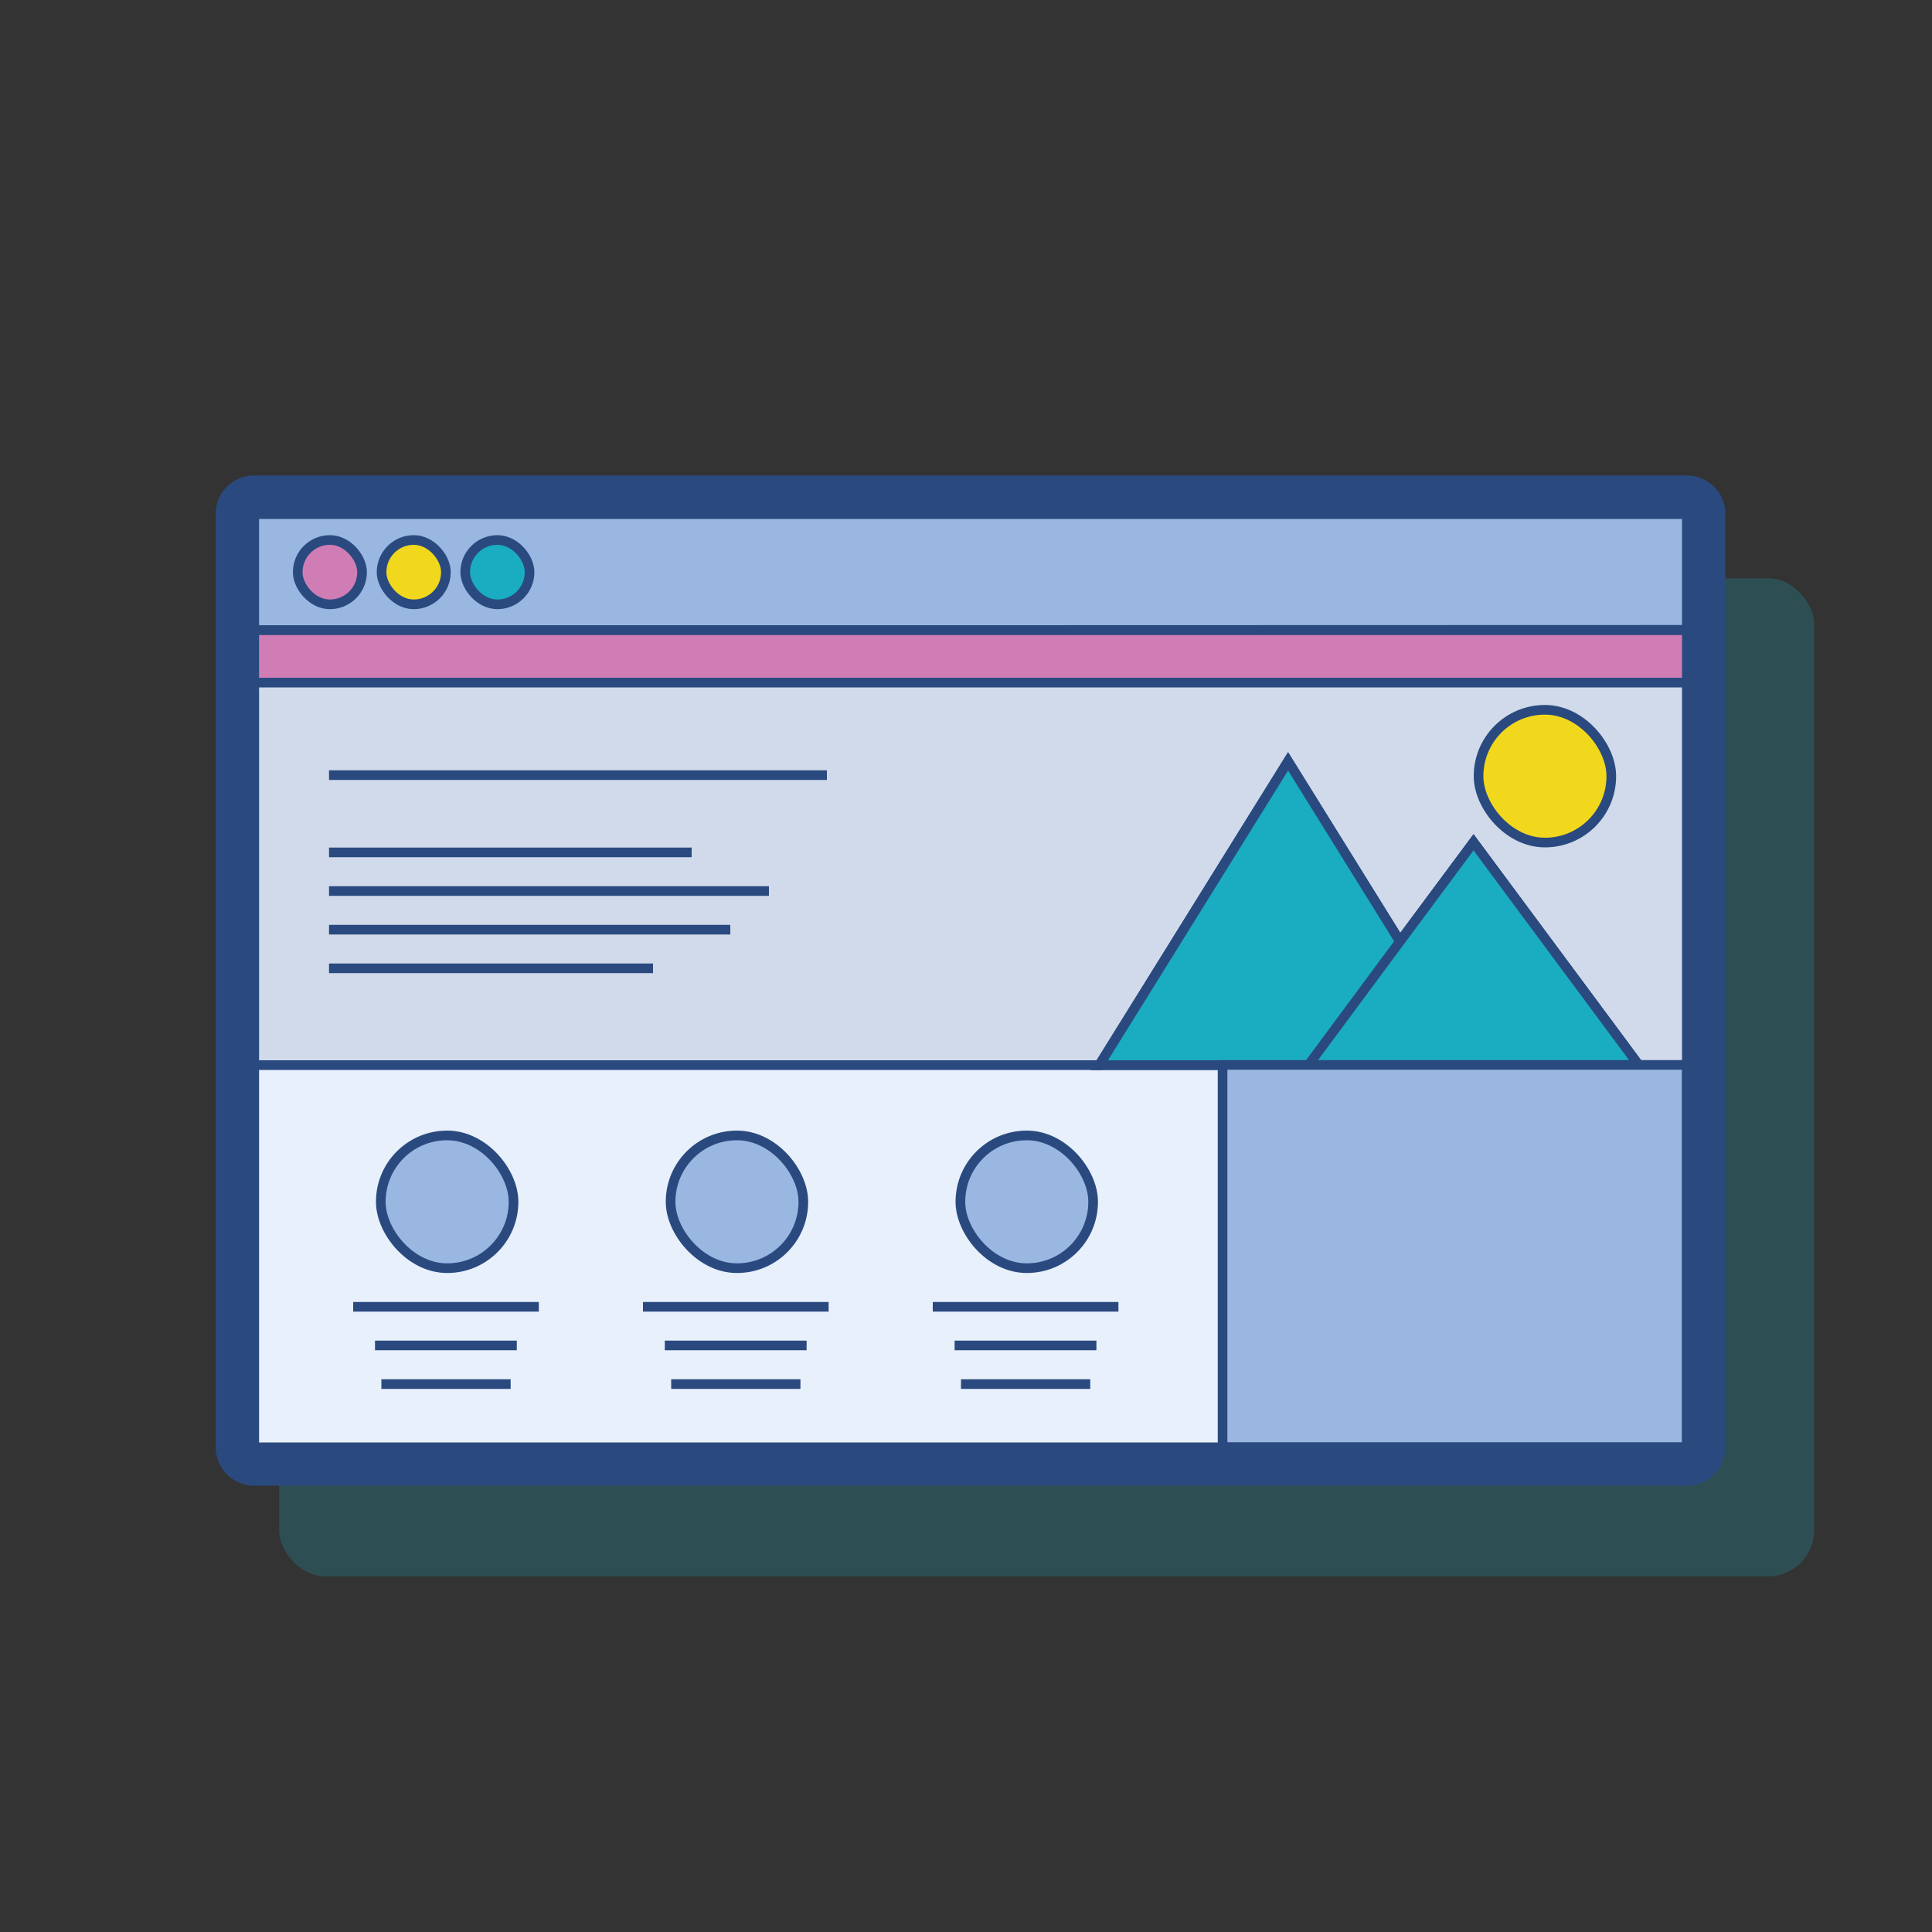 <svg id="Layer_1" data-name="Layer 1" xmlns="http://www.w3.org/2000/svg" viewBox="0 0 100 100"><rect x="0" y="0" width="100" height="100" fill="#333333" stroke="none"/><title>design</title><rect x="14.45" y="29.93" width="79.45" height="51.66" rx="2.38" fill="#1aadc2" opacity="0.23"/><polygon points="87.31 26.61 87.31 32.6 13.16 32.62 13.16 26.61 87.31 26.61" fill="#9ab7e2" stroke="#2a4a7f" stroke-miterlimit="10" stroke-width="0.5" fill-rule="evenodd"/><polygon points="87.31 32.62 87.31 74.91 87.31 74.91 13.16 74.91 13.16 32.63 87.31 32.62" fill="#e8f0fc" stroke="#2a4a7f" stroke-miterlimit="10" stroke-width="0.5" fill-rule="evenodd"/><rect x="15.41" y="27.95" width="3.33" height="3.33" rx="1.67" fill="#d17db5" stroke="#2a4a7f" stroke-miterlimit="10" stroke-width="0.5"/><rect x="19.75" y="27.95" width="3.33" height="3.33" rx="1.67" fill="#f2d81d" stroke="#2a4a7f" stroke-miterlimit="10" stroke-width="0.5"/><rect x="24.08" y="27.95" width="3.33" height="3.33" rx="1.67" fill="#1aadc2" stroke="#2a4a7f" stroke-miterlimit="10" stroke-width="0.5"/><path d="M87.31,26.61V74.9H13.16V26.61H87.31m0-2H13.16a2,2,0,0,0-2,2V74.9a2,2,0,0,0,2,2H87.31a2,2,0,0,0,2-2V26.61a2,2,0,0,0-2-2Z" fill="#2a4a7f"/><rect x="13.16" y="32.62" width="74.15" height="2.83" fill="#d17db5" stroke="#2a4a7f" stroke-miterlimit="10" stroke-width="0.5"/><polygon points="87.31 35.33 87.31 55.13 84.82 55.13 76.27 43.6 72.46 48.73 66.67 39.41 56.9 55.13 13.16 55.13 13.16 35.33 87.31 35.33" fill="#d0daea" stroke="#2a4a7f" stroke-miterlimit="10" stroke-width="0.5" fill-rule="evenodd"/><polygon points="84.82 55.13 56.9 55.13 66.67 39.41 72.46 48.73 76.27 43.6 84.82 55.13" fill="#9ab7e2" stroke="#2a4a7f" stroke-miterlimit="10" stroke-width="0.5" fill-rule="evenodd"/><g id="icons8-night_landscape" data-name="icons8-night landscape"><polygon points="76.44 55.13 56.9 55.13 66.67 39.41 72.46 48.73 76.44 55.13" fill="#1aadc2" stroke="#2a4a7f" stroke-miterlimit="10" stroke-width="0.5" fill-rule="evenodd"/><polygon points="84.82 55.13 67.72 55.13 72.46 48.73 76.27 43.6 84.82 55.13" fill="#1aadc2" stroke="#2a4a7f" stroke-miterlimit="10" stroke-width="0.5" fill-rule="evenodd"/></g><rect x="76.53" y="36.74" width="6.87" height="6.87" rx="3.43" fill="#f2d81d" stroke="#2a4a7f" stroke-miterlimit="10" stroke-width="0.5"/><line x1="42.8" y1="40.12" x2="17.03" y2="40.12" fill="#9ab7e2" stroke="#2a4a7f" stroke-miterlimit="10" stroke-width="0.5"/><line x1="35.8" y1="44.12" x2="17.03" y2="44.12" fill="#9ab7e2" stroke="#2a4a7f" stroke-miterlimit="10" stroke-width="0.5"/><line x1="39.8" y1="46.12" x2="17.03" y2="46.12" fill="#9ab7e2" stroke="#2a4a7f" stroke-miterlimit="10" stroke-width="0.5"/><line x1="37.8" y1="48.12" x2="17.03" y2="48.12" fill="#9ab7e2" stroke="#2a4a7f" stroke-miterlimit="10" stroke-width="0.5"/><line x1="33.8" y1="50.12" x2="17.03" y2="50.12" fill="#9ab7e2" stroke="#2a4a7f" stroke-miterlimit="10" stroke-width="0.5"/><rect x="19.71" y="58.77" width="6.87" height="6.87" rx="3.43" fill="#9ab7e2" stroke="#2a4a7f" stroke-miterlimit="10" stroke-width="0.5"/><line x1="27.89" y1="67.64" x2="18.28" y2="67.64" fill="#9ab7e2" stroke="#2a4a7f" stroke-miterlimit="10" stroke-width="0.5"/><line x1="26.75" y1="69.64" x2="19.41" y2="69.64" fill="#9ab7e2" stroke="#2a4a7f" stroke-miterlimit="10" stroke-width="0.5"/><line x1="26.43" y1="71.64" x2="19.74" y2="71.64" fill="#9ab7e2" stroke="#2a4a7f" stroke-miterlimit="10" stroke-width="0.5"/><rect x="34.71" y="58.77" width="6.87" height="6.87" rx="3.43" fill="#9ab7e2" stroke="#2a4a7f" stroke-miterlimit="10" stroke-width="0.5"/><line x1="42.89" y1="67.64" x2="33.28" y2="67.64" fill="#9ab7e2" stroke="#2a4a7f" stroke-miterlimit="10" stroke-width="0.5"/><line x1="41.75" y1="69.64" x2="34.41" y2="69.64" fill="#9ab7e2" stroke="#2a4a7f" stroke-miterlimit="10" stroke-width="0.5"/><line x1="41.43" y1="71.64" x2="34.74" y2="71.64" fill="#9ab7e2" stroke="#2a4a7f" stroke-miterlimit="10" stroke-width="0.5"/><rect x="49.71" y="58.77" width="6.87" height="6.87" rx="3.43" fill="#9ab7e2" stroke="#2a4a7f" stroke-miterlimit="10" stroke-width="0.5"/><line x1="57.89" y1="67.64" x2="48.28" y2="67.64" fill="#9ab7e2" stroke="#2a4a7f" stroke-miterlimit="10" stroke-width="0.5"/><line x1="56.75" y1="69.64" x2="49.41" y2="69.64" fill="#9ab7e2" stroke="#2a4a7f" stroke-miterlimit="10" stroke-width="0.5"/><line x1="56.43" y1="71.64" x2="49.74" y2="71.64" fill="#9ab7e2" stroke="#2a4a7f" stroke-miterlimit="10" stroke-width="0.5"/><rect x="63.28" y="55.12" width="24.02" height="19.78" fill="#9ab7e2" stroke="#2a4a7f" stroke-miterlimit="10" stroke-width="0.5"/></svg>